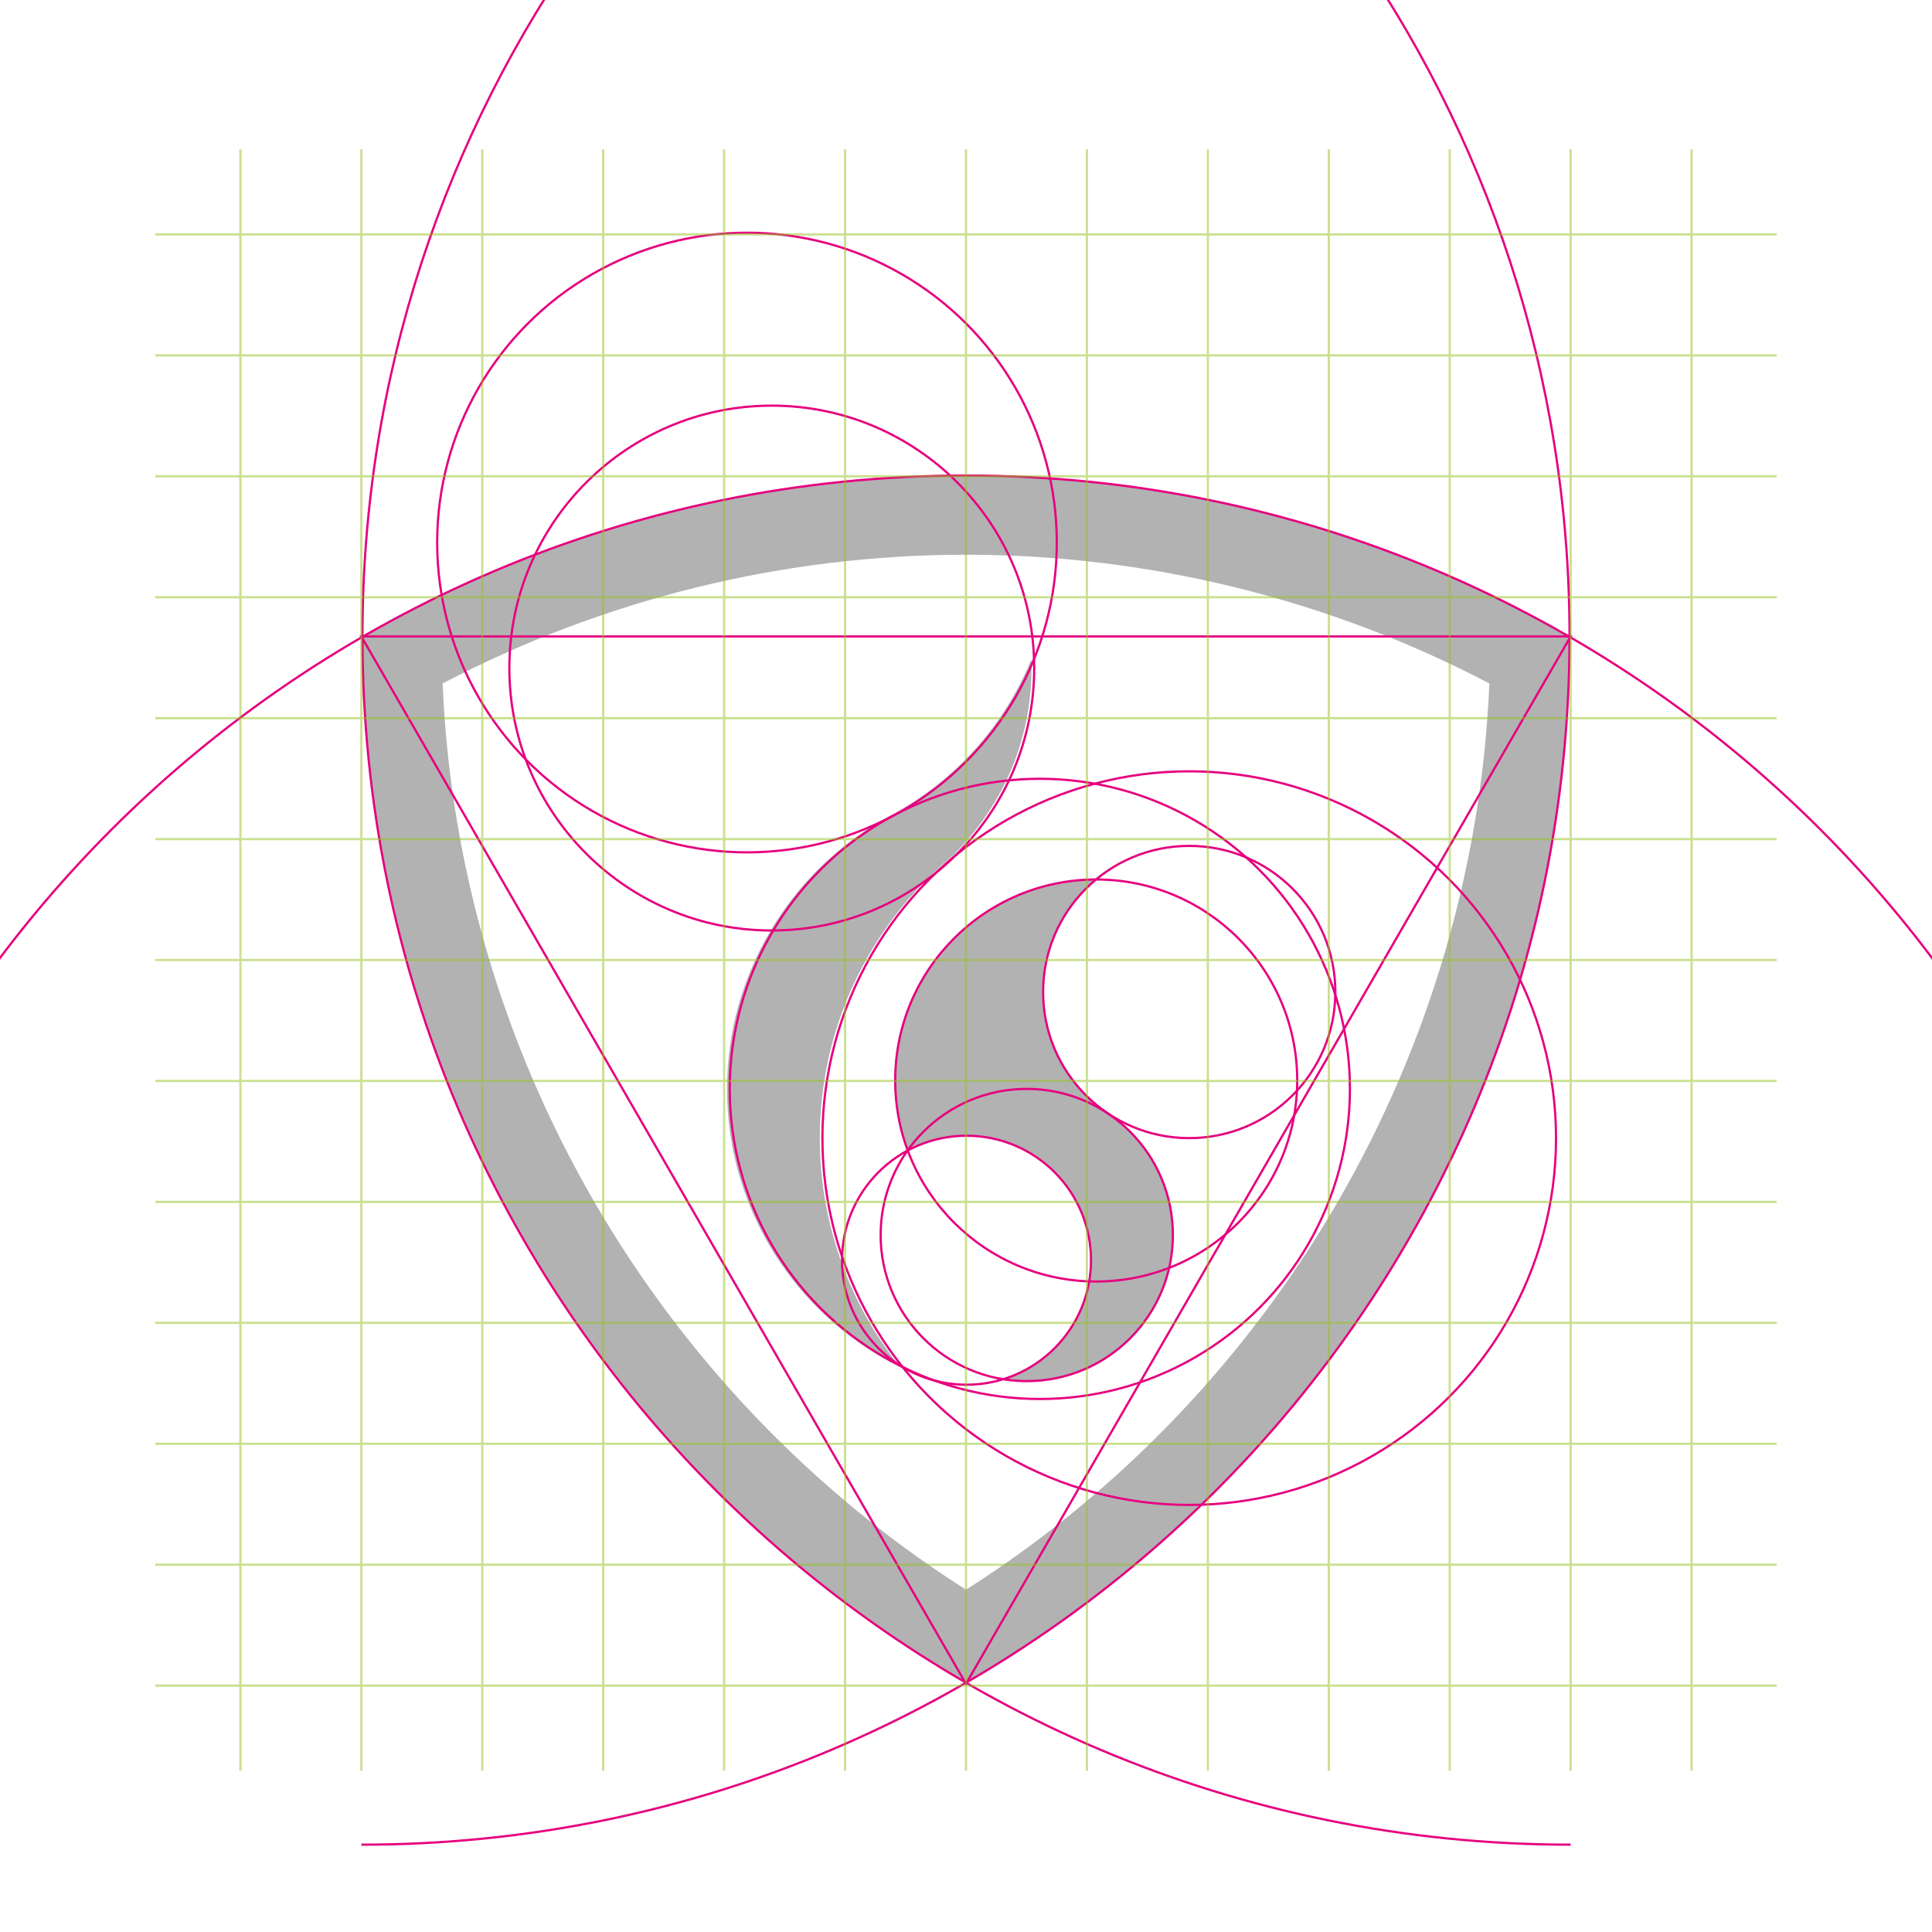 <?xml version="1.0" encoding="UTF-8"?>
<svg xmlns="http://www.w3.org/2000/svg" id="a" width="1000" height="1000" viewBox="0 0 1000 1000">
  <path d="M500,246.14c-113.83,0-220.45,30.56-312.39,83.7.15,231.14,125.79,432.8,312.39,540.92,186.6-108.12,312.24-309.78,312.39-540.92-91.94-53.14-198.56-83.7-312.39-83.7ZM500,822.82c-161.14-102.48-262.88-278.64-270.9-469.06,83.32-43.67,176.47-66.64,270.9-66.64s187.57,22.98,270.89,66.64c-8.02,190.42-109.75,366.57-270.89,469.06Z" fill="#b2b2b2"></path>
  <path d="M533.92,345.81c0,20.77-4.67,40.45-13.01,58.13-6.92,14.43-16.26,27.52-27.52,38.7-.17.17-.33.33-.58.5-2.84,2.42-5.67,4.84-8.34,7.51-.08,0-.17,0-.17.08-36.94,34.61-59.96,83.81-59.96,138.35,0,21.43,3.59,42.11,10.17,61.3,7.09,21.02,17.85,40.36,31.44,57.29-.25-.17-.58-.33-.83-.42-52.62-26.35-88.82-80.73-88.82-143.61,0-29.94,8.26-57.96,22.6-81.98,14.59-24.68,35.69-45.12,60.96-58.88.75-.5,1.5-.83,2.25-1.17,32.19-17.68,57.79-46.03,71.72-80.39.08,1.5.08,3.09.08,4.59Z" fill="#b2b2b2"></path>
  <path d="M573.84,576.85c-20.42-13.91-34.37-36.85-34.37-63.39,0-23.43,10.66-44.36,27.38-58.23-57.41.06-103.93,46.61-103.93,104.03,0,12.72,2.4,24.84,6.57,36.11,0,0,.75-.25,1.17-.46,1.91-.97,3.84-1.91,5.85-2.69.36-.14.75-.23,1.12-.36,2.06-.76,4.15-1.47,6.31-2.02.86-.22,1.76-.32,2.64-.5,1.71-.36,3.4-.75,5.16-.98,2.65-.33,5.36-.51,8.1-.51,35.59,0,64.44,28.85,64.44,64.44,0,3.08-.32,6.07-.74,9.03-.09.59-.14,1.2-.24,1.79.02,0,.04,0,.06,0-4.07,24.07-21.47,43.6-44.35,50.72,3.92.63,7.91,1.04,12.01,1.04,35.94,0,66.29-25.03,73.66-58.71,9.6-43.86-16.98-69.87-30.83-79.31Z" fill="#b2b2b2"></path>
  <path d="M-125.38,871.52c0-345.39,279.99-625.38,625.38-625.38s625.38,279.99,625.38,625.38" fill="none" stroke="#e6007e" stroke-miterlimit="10" stroke-width="1.15"></path>
  <polygon points="500 871.52 812.98 329.42 187.02 329.42 500 871.52" fill="none" stroke="#e6007e" stroke-miterlimit="10" stroke-width="1.15"></polygon>
  <circle cx="500.27" cy="652.29" r="64.44" fill="none" stroke="#e6007e" stroke-miterlimit="10" stroke-width="1.15"></circle>
  <circle cx="531.45" cy="639.24" r="75.63" fill="none" stroke="#e6007e" stroke-miterlimit="10" stroke-width="1.15"></circle>
  <circle cx="615.54" cy="513.46" r="75.63" fill="none" stroke="#e6007e" stroke-miterlimit="10" stroke-width="1.15"></circle>
  <circle cx="399.47" cy="345.79" r="135.83" fill="none" stroke="#e6007e" stroke-miterlimit="10" stroke-width="1.15"></circle>
  <circle cx="386.64" cy="280.82" r="160.36" fill="none" stroke="#e6007e" stroke-miterlimit="10" stroke-width="1.15"></circle>
  <circle cx="567.4" cy="559.26" r="104.04" fill="none" stroke="#e6007e" stroke-miterlimit="10" stroke-width="1.15"></circle>
  <circle cx="615.54" cy="589.09" r="189.86" fill="none" stroke="#e6007e" stroke-miterlimit="10" stroke-width="1.15"></circle>
  <circle cx="538.21" cy="563.61" r="160.51" fill="none" stroke="#e6007e" stroke-miterlimit="10" stroke-width="1.15"></circle>
  <path d="M187.02,954.8c345.39,0,625.38-279.99,625.38-625.38,0-135.07-42.96-260.03-115.77-362.26" fill="none" stroke="#e6007e" stroke-miterlimit="10" stroke-width="1.15"></path>
  <path d="M303.37-32.84c-72.81,102.23-115.77,227.19-115.77,362.26,0,345.39,279.99,625.38,625.38,625.38" fill="none" stroke="#e6007e" stroke-miterlimit="10" stroke-width="1.15"></path>
  <g opacity=".5">
    <line x1="124.43" y1="77.29" x2="124.43" y2="916.54" fill="none" stroke="#95c11f" stroke-miterlimit="10" stroke-width="1.15"></line>
    <line x1="187.03" y1="77.29" x2="187.03" y2="916.54" fill="none" stroke="#95c11f" stroke-miterlimit="10" stroke-width="1.15"></line>
    <line x1="249.62" y1="77.29" x2="249.62" y2="916.54" fill="none" stroke="#95c11f" stroke-miterlimit="10" stroke-width="1.15"></line>
    <line x1="312.22" y1="77.29" x2="312.22" y2="916.54" fill="none" stroke="#95c11f" stroke-miterlimit="10" stroke-width="1.15"></line>
    <line x1="374.81" y1="77.29" x2="374.81" y2="916.54" fill="none" stroke="#95c11f" stroke-miterlimit="10" stroke-width="1.15"></line>
    <line x1="437.41" y1="77.29" x2="437.41" y2="916.54" fill="none" stroke="#95c11f" stroke-miterlimit="10" stroke-width="1.15"></line>
    <line x1="500" y1="77.29" x2="500" y2="916.54" fill="none" stroke="#95c11f" stroke-miterlimit="10" stroke-width="1.15"></line>
    <line x1="562.59" y1="77.29" x2="562.59" y2="916.54" fill="none" stroke="#95c11f" stroke-miterlimit="10" stroke-width="1.15"></line>
    <line x1="625.19" y1="77.29" x2="625.19" y2="916.54" fill="none" stroke="#95c11f" stroke-miterlimit="10" stroke-width="1.15"></line>
    <line x1="687.78" y1="77.29" x2="687.78" y2="916.54" fill="none" stroke="#95c11f" stroke-miterlimit="10" stroke-width="1.15"></line>
    <line x1="750.38" y1="77.29" x2="750.38" y2="916.54" fill="none" stroke="#95c11f" stroke-miterlimit="10" stroke-width="1.15"></line>
    <line x1="812.97" y1="77.29" x2="812.97" y2="916.54" fill="none" stroke="#95c11f" stroke-miterlimit="10" stroke-width="1.15"></line>
    <line x1="875.57" y1="77.29" x2="875.57" y2="916.54" fill="none" stroke="#95c11f" stroke-miterlimit="10" stroke-width="1.15"></line>
    <line x1="80.37" y1="872.48" x2="919.63" y2="872.48" fill="none" stroke="#95c11f" stroke-miterlimit="10" stroke-width="1.15"></line>
    <line x1="80.37" y1="809.89" x2="919.63" y2="809.89" fill="none" stroke="#95c11f" stroke-miterlimit="10" stroke-width="1.15"></line>
    <line x1="80.37" y1="747.29" x2="919.63" y2="747.29" fill="none" stroke="#95c11f" stroke-miterlimit="10" stroke-width="1.15"></line>
    <line x1="80.37" y1="684.7" x2="919.63" y2="684.7" fill="none" stroke="#95c11f" stroke-miterlimit="10" stroke-width="1.15"></line>
    <line x1="80.37" y1="622.1" x2="919.63" y2="622.1" fill="none" stroke="#95c11f" stroke-miterlimit="10" stroke-width="1.15"></line>
    <line x1="80.37" y1="559.51" x2="919.63" y2="559.51" fill="none" stroke="#95c11f" stroke-miterlimit="10" stroke-width="1.15"></line>
    <line x1="80.37" y1="496.91" x2="919.63" y2="496.91" fill="none" stroke="#95c11f" stroke-miterlimit="10" stroke-width="1.15"></line>
    <line x1="80.37" y1="434.32" x2="919.63" y2="434.32" fill="none" stroke="#95c11f" stroke-miterlimit="10" stroke-width="1.15"></line>
    <line x1="80.37" y1="371.72" x2="919.63" y2="371.72" fill="none" stroke="#95c11f" stroke-miterlimit="10" stroke-width="1.15"></line>
    <line x1="80.37" y1="309.13" x2="919.63" y2="309.13" fill="none" stroke="#95c11f" stroke-miterlimit="10" stroke-width="1.15"></line>
    <line x1="80.37" y1="246.53" x2="919.63" y2="246.53" fill="none" stroke="#95c11f" stroke-miterlimit="10" stroke-width="1.15"></line>
    <line x1="80.37" y1="183.94" x2="919.63" y2="183.94" fill="none" stroke="#95c11f" stroke-miterlimit="10" stroke-width="1.15"></line>
    <line x1="80.37" y1="121.34" x2="919.63" y2="121.34" fill="none" stroke="#95c11f" stroke-miterlimit="10" stroke-width="1.15"></line>
  </g>
</svg>

